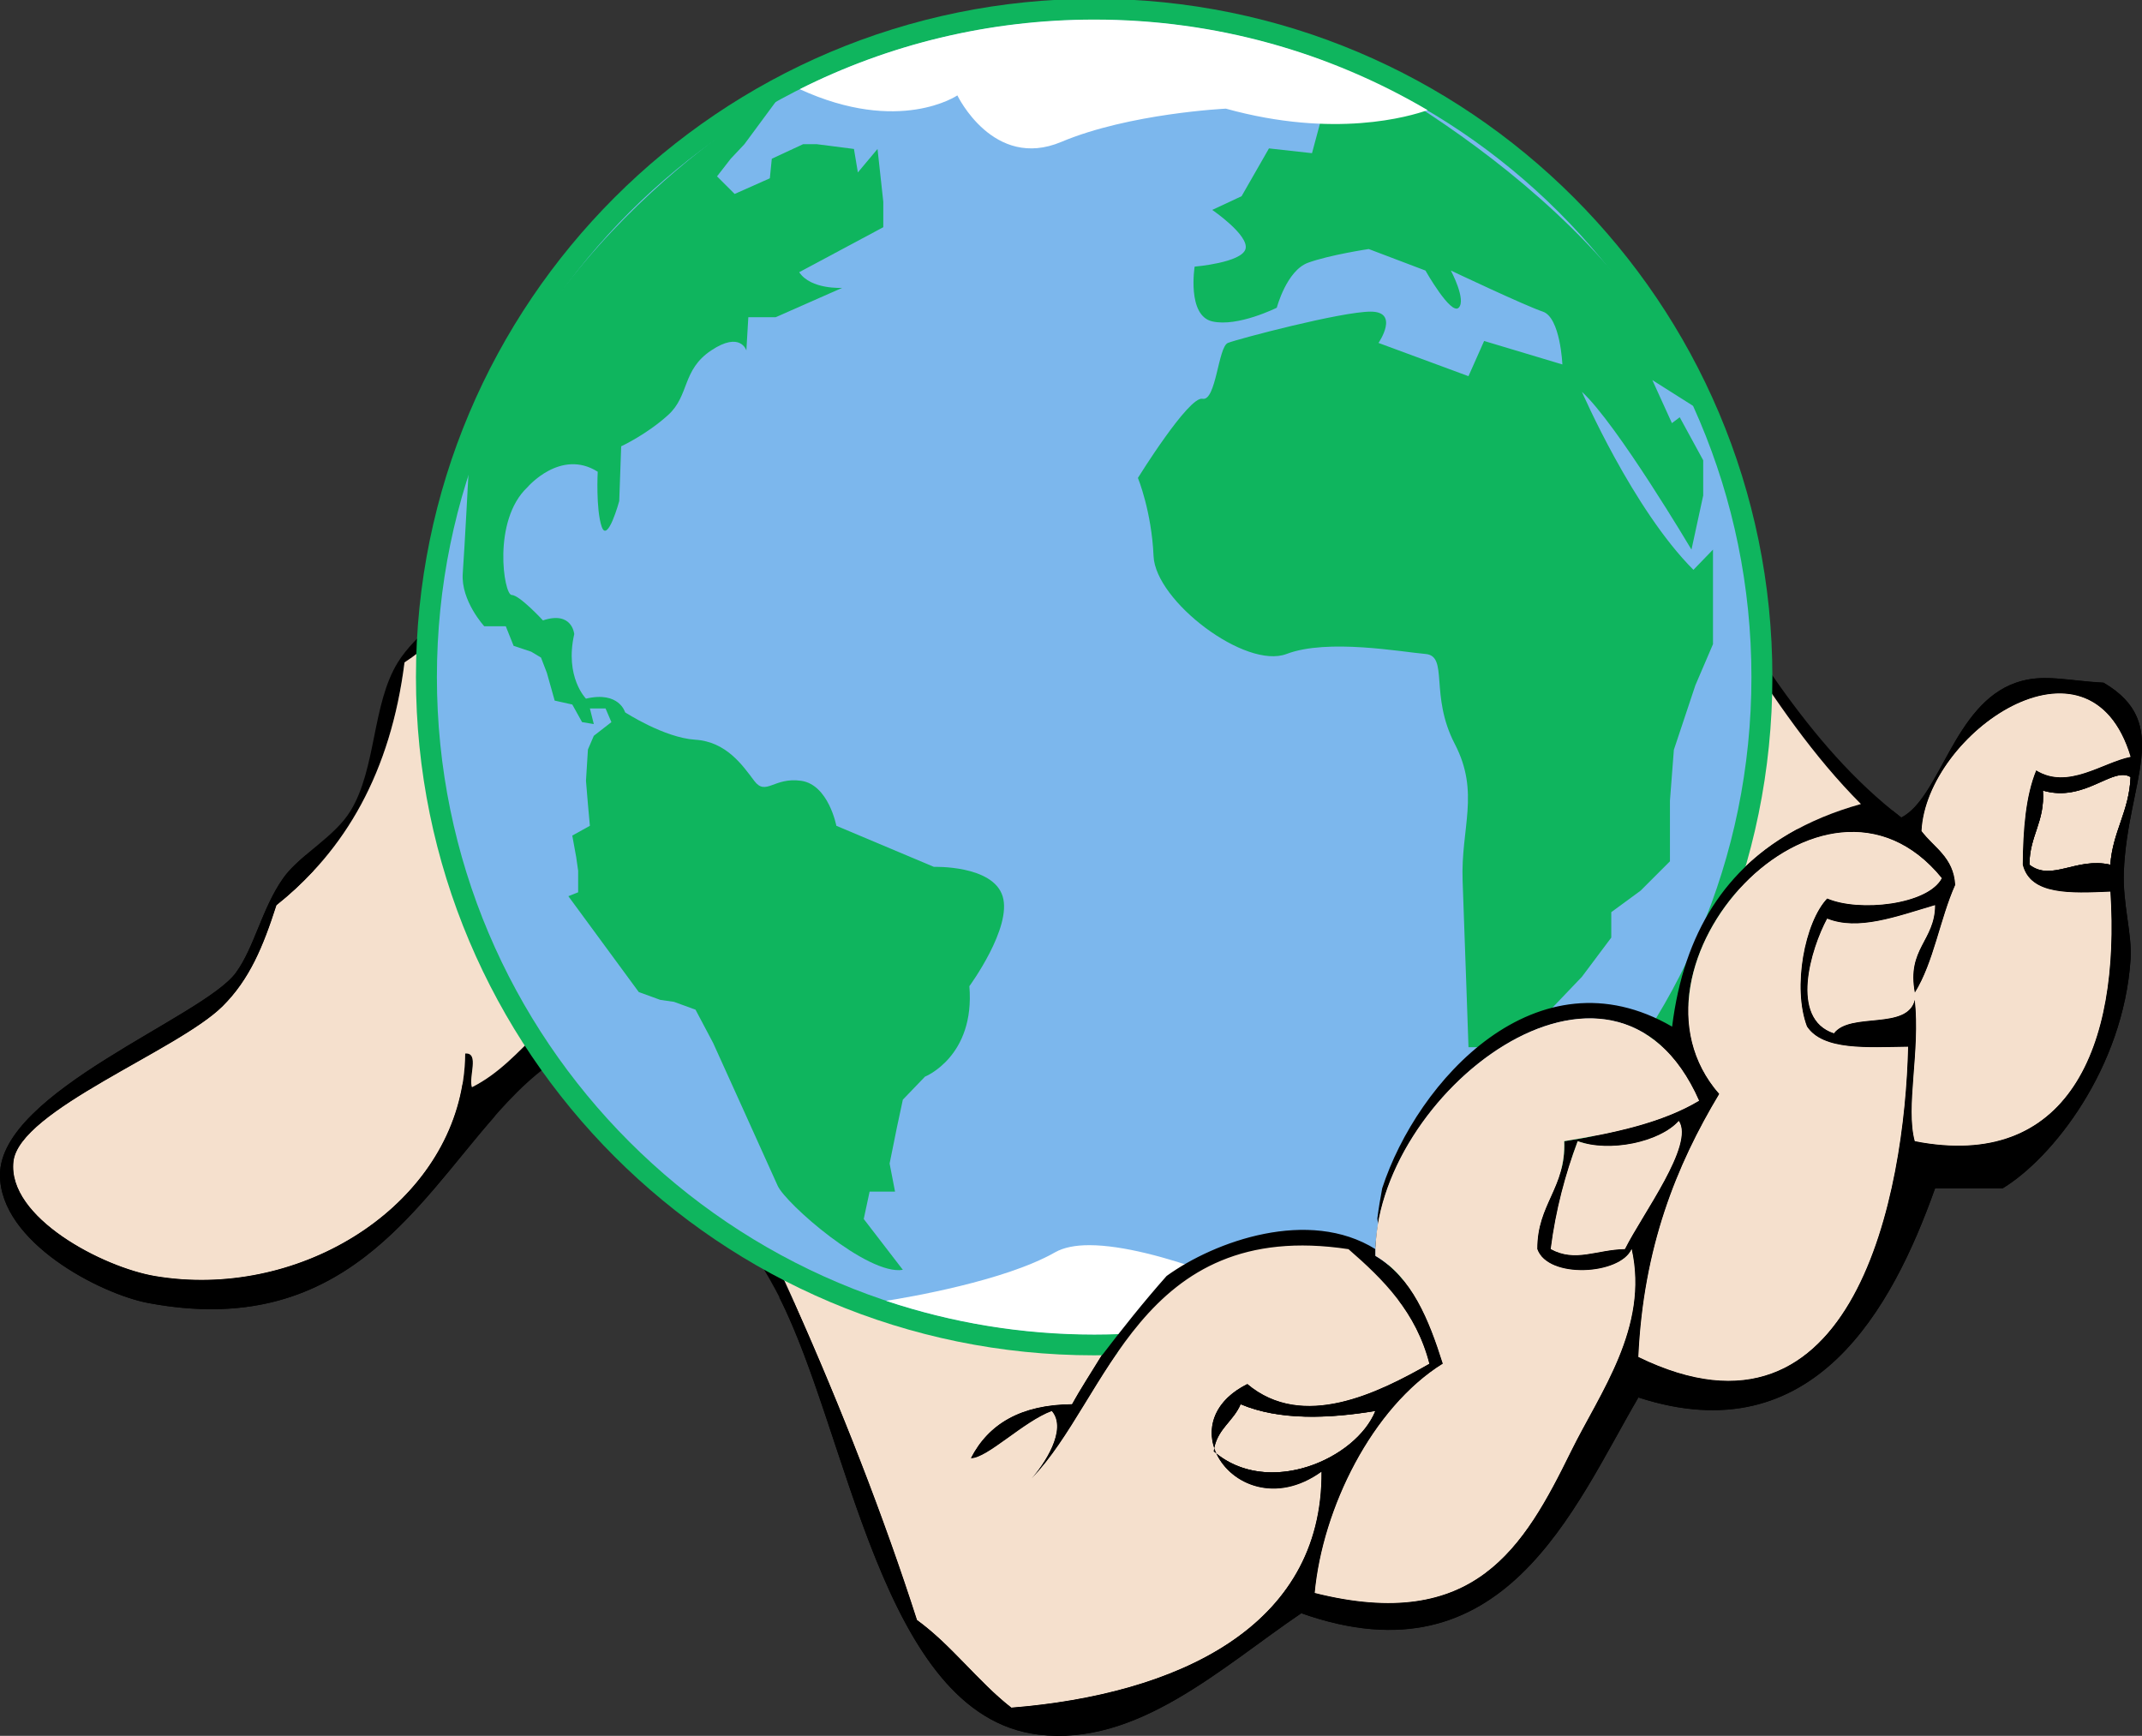<?xml version="1.0" encoding="UTF-8" standalone="no"?>
<!-- Generator: Adobe Illustrator 12.0.1, SVG Export Plug-In . SVG Version: 6.00 Build 51448)  -->
<svg
    xmlns:inkscape="http://www.inkscape.org/namespaces/inkscape"
    xmlns:rdf="http://www.w3.org/1999/02/22-rdf-syntax-ns#"
    xmlns="http://www.w3.org/2000/svg"
    xmlns:xlink="http://www.w3.org/1999/xlink"
    xmlns:ns1="http://sozi.baierouge.fr"
    xmlns:cc="http://creativecommons.org/ns#"
    xmlns:dc="http://purl.org/dc/elements/1.1/"
    xmlns:sodipodi="http://sodipodi.sourceforge.net/DTD/sodipodi-0.dtd"
    id="Layer_1"
    sodipodi:docname="World in Hand Medium.svg"
    xml:space="preserve"
    overflow="visible"
    viewBox="0 0 317.696 257.437"
    version="1.1"
    enable-background="new 0 0 317.695 254.327"
    inkscape:version="0.48.5 r10040"
  >
  <rect x="0" y="0" width="317.696" height="257.437" fill="#333333" stroke="none"/>
  <defs
      id="defs3143"
    >
    <clipPath
        id="clipPath18"
      >
      <path
          id="path20"
          inkscape:connector-curvature="0"
          d="m0 600h800v-600h-800v600z"
      />
    </clipPath
    >
  </defs
  >
  <sodipodi:namedview
      id="namedview3141"
      fit-margin-left="0"
      inkscape:zoom="1.4142136"
      borderopacity="1"
      inkscape:current-layer="Layer_1"
      inkscape:cx="171.84556"
      inkscape:cy="228.29328"
      inkscape:window-maximized="0"
      showgrid="false"
      fit-margin-right="0"
      bordercolor="#666666"
      inkscape:window-x="0"
      guidetolerance="10"
      objecttolerance="10"
      inkscape:window-y="19"
      fit-margin-bottom="0"
      inkscape:window-width="1518"
      inkscape:pageopacity="0"
      inkscape:pageshadow="2"
      pagecolor="#ffffff"
      gridtolerance="10"
      inkscape:window-height="1181"
      fit-margin-top="0"
  />
  <path
      id="path3105"
      style="fill-rule:evenodd;fill:#f5e0cd"
      inkscape:connector-curvature="0"
      clip-rule="evenodd"
      d="m271 136.24c4.592 1.838 10.184-0.277 16-2-0.024 5.31-4.236 6.431-3 13 2.817-4.516 3.734-10.932 6-16-0.229-4.104-3.132-5.535-5-8 0.714-14.453 24.907-31.327 31-11-4.174 0.827-9.287 4.917-14 2-1.554 3.78-1.951 8.716-2 14 1.117 4.55 7.08 4.254 13 4 1.478 23.035-6.252 41.439-29 37-1.383-5.144 0.844-13.279 0-21-1.055 4.612-9.562 1.771-12 5-6.611-2.182-3.379-12.56-1-17z"
  />
  <path
      id="path3109"
      style="fill-rule:evenodd;fill:#f5e0cd"
      inkscape:connector-curvature="0"
      clip-rule="evenodd"
      d="m313 128.24c-5.024-1.167-8.718 2.553-12 0 0.007-4.327 2.321-6.346 2-11 6.192 1.825 10.324-3.63 13-2-0.2 5.133-2.644 8.024-3 13z"
  />
  <path
      id="path3111"
      style="fill-rule:evenodd;fill:#f5e0cd"
      inkscape:connector-curvature="0"
      clip-rule="evenodd"
      d="m268 152.24c2.403 3.597 8.918 3.082 15 3-0.492 21.528-7.853 61.67-40 46 0.744-16.256 5.623-28.377 12-39-16.502-18.84 15.388-53.628 33-32-2.079 3.941-12.264 5.042-17 3-3.34 3.524-5.186 13.211-3 19z"
  />
  <path
      id="path3117"
      style="fill-rule:evenodd;fill:#f5e0cd"
      inkscape:connector-curvature="0"
      clip-rule="evenodd"
      d="m228 185.24c1.562 4.486 12.311 3.861 14 0 2.589 11.636-4.719 21.291-9 30-6.998 14.236-14.289 26.938-38 21 1.168-12.554 8.496-27.464 19-34-2.082-6.584-4.56-12.774-10-16-0.416-23.783 35.293-51.764 48-23-5.42 3.247-12.535 4.799-20 6 0.269 6.936-4.028 9.305-4 16z"
  />
  <path
      id="path3119"
      style="fill-rule:evenodd;fill:#f5e0cd"
      inkscape:connector-curvature="0"
      clip-rule="evenodd"
      d="m241 185.24c-4.276 0.091-7.324 2.004-11 0 0.758-5.909 2.188-11.146 4-16 4.696 1.723 12.146 0.17 15-3 2.347 3.526-5.408 13.793-8 19z"
  />
  <path
      id="path3121"
      style="fill-rule:evenodd;fill:#f5e0cd"
      inkscape:connector-curvature="0"
      clip-rule="evenodd"
      d="m180 215.24c0.385-3.282 2.924-4.409 4-7 5.74 2.432 13.053 2.149 20 1-2.884 7.188-16.045 12.928-24 6z"
  />
  <path
      id="path3123"
      style="fill-rule:evenodd"
      inkscape:connector-curvature="0"
      clip-rule="evenodd"
      d="m210 43.241c36.762 13.238 43.709 56.292 72 78 5.777-2.977 7.732-16.783 17-20 4-1.389 7.428-0.303 13 0 10.343 6.078 3.548 14.573 3 28-0.195 4.777 1.244 9.318 1 13-1.073 16.164-11.542 29.482-19 34h-10c-6.322 17.735-17.99 39.472-44 31-9.621 16.428-19.951 42.651-50 32-11.928 8.096-24.301 19.789-39 18-23.636-2.876-28.142-45.829-39-66-4.59-8.526-10.595-15.543-14-22-6.166-11.693-6.056-21.342-20-11-15.843 11.751-24.442 41.505-59 35-7.082-1.333-22.01-9.016-22-19 0.012-12.38 30.214-23.41 35-30 2.743-3.777 3.854-9.537 7-14 2.464-3.496 7.59-6.041 10-10 3.83-6.293 3.166-15.789 7-22 2.591-4.197 7.75-7.416 12-13 7.9-10.38 11.488-22.684 25-27 3.112-6.239-0.192-10.285 1-17 7.478-42.116 112.96-59.689 113 2zm-25-2c7.992 0.008 16.368-0.368 23 1-4.239-58.268-119.31-42.928-109 15 11.893 0.22 15.396-13.262 25-12-2.661 4.006-10.421 2.912-12 8 2.932 0.275 3.714-4.006 5 0-10.791 5.566-21.709 5.517-30 12-11.457 8.959-14.714 25.053-27 33-2.056 16.277-8.773 27.893-19 36-1.963 6.111-3.977 11.015-8 15-6.627 6.565-30.136 15.4-31 23-0.945 8.312 13.286 15.702 21 17 22.465 3.781 45.802-11.62 46-33 2.168-0.168 0.453 3.547 1 5 7.986-4.014 11.273-12.727 21-15 0.637 2.182-2.834 3.182 1 3 4.051 1.707 5.79 3.996 8 8 13.697 24.815 27.148 55.435 36 83 5.212 3.787 8.952 9.048 14 13 24.377-1.958 46.174-11.825 46-35-11.795 8.502-23.371-6.81-11-13 8.224 6.919 19.414 1.321 27-3-1.973-7.693-6.827-12.506-12-17-31.046-4.711-35.648 22.351-47 34 1.762-1.948 5.387-7.222 3-10-4.166 1.523-9.605 7.031-12 7 2.6-5.066 7.393-7.94 15-8 5.207-9.529 16.791-21.521-2-26 3.405-1.733 5.865 0.769 11 0 1.258 2.742 2.26 5.739 5 7 7.192-5.211 21.129-10.163 31-4 1.646-7.313-2.324-9.01-5-12-7.381-0.714-12.069 1.264-17 3 3.906-6.133 19.471-6.98 23 0 5.18-15.962 22.953-35.627 43-24 2.234-18.1 12.107-28.56 28-33-28.135-28.199-35.121-77.546-91-78zm19 168c-6.947 1.149-14.26 1.432-20-1-1.076 2.591-3.615 3.718-4 7 7.955 6.928 21.116 1.188 24-6zm28-40c7.465-1.201 14.58-2.753 20-6-12.707-28.764-48.416-0.783-48 23 5.44 3.226 7.918 9.416 10 16-10.504 6.536-17.832 21.446-19 34 23.711 5.938 31.002-6.764 38-21 4.281-8.709 11.589-18.364 9-30-1.689 3.861-12.438 4.486-14 0-0.028-6.695 4.269-9.064 4-16zm17-3c-2.854 3.17-10.304 4.723-15 3-1.812 4.854-3.242 10.091-4 16 3.676 2.004 6.724 0.091 11 0 2.592-5.207 10.347-15.474 8-19zm22-33c4.736 2.042 14.921 0.941 17-3-17.612-21.628-49.502 13.16-33 32-6.377 10.623-11.256 22.744-12 39 32.147 15.67 39.508-24.472 40-46-6.082 0.082-12.597 0.597-15-3-2.186-5.789-0.34-15.476 3-19zm1 20c2.438-3.229 10.945-0.388 12-5 0.844 7.721-1.383 15.856 0 21 22.748 4.439 30.478-13.965 29-37-5.92 0.254-11.883 0.55-13-4 0.049-5.284 0.446-10.22 2-14 4.713 2.917 9.826-1.173 14-2-6.093-20.327-30.286-3.453-31 11 1.868 2.465 4.771 3.896 5 8-2.266 5.068-3.183 11.484-6 16-1.236-6.569 2.976-7.69 3-13-5.816 1.723-11.408 3.838-16 2-2.379 4.44-5.611 14.818 1 17zm44-38c-2.676-1.63-6.808 3.825-13 2 0.321 4.654-1.993 6.673-2 11 3.282 2.553 6.976-1.167 12 0 0.356-4.976 2.8-7.867 3-13z"
  />
  <path
      id="path3129"
      style="fill-rule:evenodd"
      inkscape:connector-curvature="0"
      clip-rule="evenodd"
      d="m144 122.24c-6.497 6.17-14.221 11.113-24 14 7.877-4.789 16.071-9.262 24-14z"
  />
  <path
      id="path3131"
      style="fill-rule:evenodd;fill:#f5e0cd"
      d="m276 119.24c-15.893 4.44-25.766 14.9-28 33-20.047-11.627-37.82 8.038-43 24-3.529-6.98-19.094-6.133-23 0 4.931-1.736 9.619-3.714 17-3 2.676 2.99 6.646 4.687 5 12-9.871-6.163-23.808-1.211-31 4-2.74-1.261-3.742-4.258-5-7-5.135 0.769-7.595-1.733-11 0 18.791 4.479 7.207 16.471 2 26-7.607 0.06-12.4 2.934-15 8 2.395 0.031 7.834-5.477 12-7 2.387 2.778-1.238 8.052-3 10 11.352-11.649 15.954-38.711 47-34 5.173 4.494 10.027 9.307 12 17-7.586 4.321-18.776 9.919-27 3-12.371 6.19-0.795 21.502 11 13 0.174 23.175-21.623 33.042-46 35-5.048-3.952-8.788-9.213-14-13-8.852-27.565-22.303-58.185-36-83-2.21-4.004-3.949-6.293-8-8-3.834 0.182-0.363-0.818-1-3-9.727 2.273-13.014 10.986-21 15-0.547-1.453 1.168-5.168-1-5-0.198 21.38-23.535 36.781-46 33-7.714-1.298-21.945-8.688-21-17 0.864-7.6 24.373-16.435 31-23 4.023-3.985 6.037-8.889 8-15 10.227-8.107 16.944-19.723 19-36 12.286-7.947 15.543-24.041 27-33 8.291-6.483 19.209-6.434 30-12-1.286-4.006-2.068 0.275-5 0 1.579-5.088 9.339-3.994 12-8-9.604-1.262-13.107 12.22-25 12-10.31-57.928 104.76-73.268 109-15-6.632-1.368-15.008-0.992-23-1 55.879 0.454 62.865 49.801 91 78zm-156 17c9.779-2.887 17.503-7.83 24-14-7.929 4.738-16.123 9.211-24 14zm-12 1c5.53 8.531 21.141-0.351 26-5-7.526 2.576-17.068 10.02-26 5z"
      sodipodi:nodetypes="cccccccccccccccccccccccccsccccccccccccccccc"
      inkscape:connector-curvature="0"
      clip-rule="evenodd"
  />
  <path
      id="path3133"
      style="fill-rule:evenodd"
      inkscape:connector-curvature="0"
      clip-rule="evenodd"
      d="m134 132.24c-4.859 4.649-20.47 13.531-26 5 8.932 5.02 18.474-2.424 26-5z"
  />
  <g
      id="g3828"
      inkscape:label="Layer 1"
      transform="matrix(.65 0 0 .65 -259.72 -414.06)"
    >
    <g
        id="g3830"
        transform="matrix(1.25 0 0 -1.25 145.71 1110.2)"
      >
      <g
          id="g3832"
          clip-path="url(#clipPath18)"
        >
      </g
      >
    </g
    >
  </g
  >
  <g
      id="layer1"
      inkscape:label="Layer 1"
      transform="matrix(.505 0 0 .505 -163.8 -271.11)"
    >
    <g
        id="g14"
        transform="matrix(1.25 0 0 -1.25 145.71 1110.2)"
      >
      <g
          id="g16"
          clip-path="url(#clipPath18)"
        >
        <g
            id="g22"
            transform="translate(554.43 299.61)"
          >
          <path
              id="path3054"
              style="stroke:#0fb55e;stroke-width:9.845;fill:#7cb7ed"
              inkscape:connector-curvature="0"
              d="m0 0c0-85.29-69.14-154.43-154.43-154.43-85.288 0-154.43 69.139-154.43 154.43 0 85.289 69.14 154.43 154.43 154.43s154.43-69.141 154.43-154.43"
          />
          <path
              id="path24"
              style="fill:#7cb7ed"
              inkscape:connector-curvature="0"
              d="m0 0c0-85.29-69.14-154.43-154.43-154.43-85.288 0-154.43 69.139-154.43 154.43 0 85.289 69.14 154.43 154.43 154.43s154.43-69.141 154.43-154.43"
          />
        </g
        >
        <g
            id="g26"
            transform="translate(447 151.47)"
          >
          <path
              id="path28"
              style="fill:#ffffff"
              inkscape:connector-curvature="0"
              d="m159.09 169.5c-2.64-0.006-4.908 0.415-6.594 1.375-9.631 5.484-28.161 8.605-32.219 9.25 12.493 4.168 25.856 6.438 39.75 6.438 12.939 0 25.413-1.958 37.156-5.594-4.17-1.936-25.27-11.439-38.094-11.469z"
              transform="matrix(1.231 0 0 -1.231 -243.94 223.32)"
          />
        </g
        >
        <g
            id="g30"
            transform="translate(487.95 212.66)"
          >
          <path
              id="path32"
              style="fill:#0fb55e"
              inkscape:connector-curvature="0"
              d="m0 0s-0.919 26.656-1.379 39.064c-0.46 12.409 4.136 20.682-1.839 32.171-5.974 11.49-1.379 20.682-6.893 21.141-5.515 0.459-22.979 3.677-32.63 0-9.652-3.677-30.793 12.409-31.252 22.979s-3.676 18.383-3.676 18.383 11.949 19.262 15.166 18.593 3.677 12.199 5.975 13.118c2.298 0.92 26.655 7.354 33.549 7.354 6.893 0 1.838-7.354 1.838-7.354l21.141-7.81 3.677 8.273 18.383-5.515s-0.459 11.03-4.596 12.409c-4.137 1.378-21.601 9.651-21.601 9.651s3.678-6.894 1.839-8.732c-1.839-1.839-7.813 8.732-7.813 8.732l-13.327 5.055s-9.192-1.379-14.248-3.217c-5.055-1.838-7.353-10.57-7.353-10.57s-9.191-4.596-15.166-3.217c-5.975 1.378-4.137 12.868-4.137 12.868s11.03 0.919 11.949 4.136-7.812 9.192-7.812 9.192l6.893 3.217 6.434 11.232 10.111-1.122 3.217 11.95-0.807 11.806s67.293-31.638 88.51-83.995l-10.953 6.928 4.596-10.111 1.838 1.379 5.515-10.11v-8.273l-2.757-12.71s-17.515 29.546-25.737 37.068c0 0 11.957-27.574 26.197-41.822l4.595 4.754v-15.324-6.894l-4.136-9.652-5.055-15.166-0.92-11.949v-14.247l-6.894-6.893-6.893-5.056v-5.975l-6.894-9.203-9.651-10.11-9.651-6.435h-7.353z"
          />
        </g
        >
        <g
            id="g34"
            transform="translate(355.05 160.34)"
          >
          <path
              id="path36"
              style="fill:#0fb55e"
              inkscape:connector-curvature="0"
              d="m0 0-9.191 11.949 1.379 6.435h5.974l-1.274 6.589 1.734 8.577 1.378 6.433 5.199 5.407s11.807 4.705 10.428 21.25c0 0 10.109 13.788 7.812 21.14-2.298 7.353-16.145 6.894-16.145 6.894l-22.919 9.651s-1.838 9.652-8.272 10.571c-6.435 0.918-8.273-3.677-11.031 0-2.758 3.676-6.576 9.194-13.858 9.652s-16.474 6.432-16.474 6.432-1.379 5.055-9.191 3.217c0 0-5.056 5.056-2.758 15.167 0 0-0.459 5.515-7.354 3.217 0 0-5.514 5.975-7.353 5.975-1.838 0-4.596 17.464 3.678 25.277 0 0 7.812 9.191 16.545 3.676 0 0-0.461-8.732 0.918-12.868s4.136 5.975 4.136 5.975l0.46 12.868s5.975 2.758 11.031 7.353c5.054 4.596 3.216 10.571 10.11 15.166 6.893 4.596 8.272 0 8.272 0l0.459 7.813h6.435l15.626 6.894s-7.354-0.46-10.111 3.677l19.761 10.57v5.974l-1.355 12.409-4.619-5.515-0.918 5.515-8.733 1.121h-3.216l-7.354-3.419-0.46-4.596-8.272-3.676-4.137 4.136 3.218 4.136 3.216 3.419 8.566 11.597s-56.809-31.864-73.36-88.241c0 0-0.925-17.772-1.384-24.206-0.46-6.434 5.054-12.408 5.054-12.408h5.056l1.838-4.596 4.136-1.379 2.299-1.379 1.378-3.583 1.838-6.528 4.137-0.92 2.297-4.135 2.758-0.46-0.919 3.676h3.677l1.378-3.216-4.136-3.217-1.379-3.218-0.459-7.352 0.459-5.516 0.46-5.055-4.136-2.298 0.918-5.055 0.461-3.217v-5.056l-2.299-0.919 16.545-22.519 5.056-1.839 3.216-0.459 5.056-1.839 4.137-7.812s13.327-29.415 15.166-33.55c1.838-4.133 21.141-21.138 29.412-19.759"
          />
        </g
        >
        <g
            id="g38"
            transform="translate(400 455.04)"
          >
          <path
              id="path40"
              style="fill:#ffffff"
              inkscape:connector-curvature="0"
              d="m160.03-64.406c-20.225 0-39.328 4.78-56.25 13.281 19.037 8.744 30.094 1.188 30.094 1.188s6.87 14.338 19.844 8.875c12.974-5.463 31.406-6.344 31.406-6.344 20.737 5.745 35.064 1.5 38.5 0.281-18.646-10.986-40.386-17.281-63.594-17.281z"
              transform="matrix(1.231 0 0 -1.231 -196.94 -80.245)"
          />
        </g
        >
      </g
      >
    </g
    >
  </g
  >
  <path
      id="path3867"
      sodipodi:nodetypes="cccsccccssccccccsccccccc"
      style="fill-rule:evenodd;fill:#f5e0cd"
      inkscape:connector-curvature="0"
      d="m46.469 129.19c-1.693 1.817-3.511 3.51-5.469 5.062-1.963 6.111-3.977 11.015-8 15-6.627 6.565-30.136 15.4-31 23-0.945 8.312 13.286 15.702 21 17 20.843 3.508 42.426-9.497 45.594-28.469-8.858-9.325-16.339-19.961-22.125-31.594zm161.09 63.875c-1.062-2.837-4.944-8.691-7.239-8.933-12.149-1.28-19.038-0.752-32.347 11.437-0.565 0.517-1.754 4.557-2.57 5.527-4.441 6.518-7.91 13.542-12.406 18.156 1.762-1.948 5.387-7.222 3-10-4.166 1.523-9.605 7.031-12 7 2.6-5.066 7.393-7.94 15-8 1.242-2.273 2.844-4.707 4.312-7.125-0.281 0.002-0.562 0-0.844 0-15.682 0-30.71-2.79-44.625-7.906 6.97 15.61 13.262 31.791 18.156 47.031 5.212 3.787 8.952 9.048 14 13 24.377-1.958 46.174-11.825 46-35-11.795 8.502-23.371-6.81-11-13 8.224 6.919 19.414 1.321 27-3-0.926-3.61-2.508-6.582-4.438-9.188z"
  />
  <path
      id="path3865"
      inkscape:connector-curvature="0"
      d="m303.41 100.57c-1.482-0.003-2.906 0.167-4.406 0.688-9.268 3.217-11.223 17.023-17 20-0.448-0.344-0.875-0.708-1.312-1.062-4.705 0.334-9.452 1.31-14.25 2.844-0.013 0.007-0.019 0.024-0.031 0.031-10.276 5.59-16.663 15.064-18.406 29.188-20.036-11.62-37.809 8.012-43 23.969-0.272 1.483-0.536 2.973-0.719 4.469 0.044 0.299 0.08 0.609 0.094 0.938 3.726-22.524 35.734-45.291 47.625-18.375-5.42 3.247-12.535 4.799-20 6 0.269 6.936-4.028 9.305-4 16 1.562 4.486 12.311 3.861 14 0 2.589 11.636-4.719 21.291-9 30-6.998 14.236-14.289 26.938-38 21 1.168-12.554 8.496-27.464 19-34-2.082-6.584-4.56-12.774-10-16-0.006-0.33-0.008-0.668 0-1-9.856-6.153-23.767-1.233-30.969 3.969-0.011 0.008-0.02 0.023-0.031 0.031-3.429 3.875-6.643 7.913-9.781 12.031-1.443 2.366-3.003 4.744-4.219 6.969-7.607 0.06-12.4 2.934-15 8 2.395 0.031 7.834-5.477 12-7 2.387 2.778-1.238 8.052-3 10 11.352-11.649 15.954-38.711 47-34 5.173 4.494 10.027 9.307 12 17-7.586 4.321-18.776 9.919-27 3-4.858 2.431-5.997 6.25-4.906 9.5 0.571-2.902 2.887-4.046 3.906-6.5 5.74 2.432 13.053 2.149 20 1-2.836 7.068-15.605 12.711-23.594 6.312 2.137 4.585 8.822 7.569 15.594 2.688 0.174 23.175-21.623 33.042-46 35-5.048-3.952-8.788-9.213-14-13-4.895-15.244-11.216-31.418-18.188-47.031-0.757-0.278-1.5-0.552-2.25-0.844 10.451 20.589 15.222 62.05 38.438 64.875 14.699 1.789 27.072-9.904 39-18 30.049 10.651 40.379-15.572 50-32 26.01 8.472 37.678-13.265 44-31h10c7.458-4.518 17.927-17.836 19-34 0.244-3.682-1.195-8.223-1-13 0.548-13.427 7.343-21.922-3-28-3.482-0.189-6.123-0.682-8.594-0.688zm-123 115c-0.123-0.265-0.22-0.538-0.312-0.812-0.032 0.162-0.073 0.326-0.094 0.5 0.133 0.116 0.27 0.204 0.406 0.312zm23.59-30.32c0.309-1.371 0.416-2.572 0.375-3.594-0.198 1.202-0.346 2.401-0.375 3.594zm101-82.406c4.683-0.195 8.905 2.419 11 9.406-4.174 0.827-9.287 4.917-14 2-1.554 3.78-1.951 8.716-2 14 1.117 4.55 7.08 4.254 13 4 1.478 23.035-6.252 41.439-29 37-1.383-5.144 0.844-13.279 0-21-1.055 4.612-9.562 1.771-12 5-6.611-2.182-3.379-12.56-1-17 4.592 1.838 10.184-0.277 16-2-0.024 5.31-4.236 6.431-3 13 2.817-4.516 3.734-10.932 6-16-0.229-4.104-3.132-5.535-5-8 0.469-9.485 11.06-20.034 20-20.406zm9.938 12.094c0.381 0.01 0.728 0.109 1.062 0.312-0.2 5.133-2.644 8.024-3 13-5.024-1.167-8.718 2.553-12 0 0.007-4.327 2.321-6.346 2-11 5.418 1.597 9.269-2.385 11.938-2.312zm-39.875 8.438c4.563 0.089 9.085 2.144 12.938 6.875-2.079 3.941-12.264 5.042-17 3-3.34 3.524-5.186 13.211-3 19 2.403 3.597 8.918 3.082 15 3-0.492 21.528-7.853 61.67-40 46 0.744-16.256 5.623-28.377 12-39-12.892-14.719 3.766-39.194 20.062-38.875zm-229.72 3.469c-1.28 1.089-2.483 2.186-3.344 3.406-3.146 4.463-4.257 10.223-7 14-4.786 6.59-34.988 17.621-35 30-0.01 9.984 14.918 17.667 22 19 28.681 5.399 39.474-14.155 51.375-27.688-1.637-1.554-3.227-3.144-4.781-4.781-3.167 18.972-24.751 31.977-45.594 28.469-7.714-1.298-21.945-8.688-21-17 0.864-7.6 24.373-16.435 31-23 4.023-3.985 6.037-8.889 8-15 1.958-1.552 3.776-3.245 5.469-5.062-0.387-0.778-0.754-1.557-1.125-2.344zm203.66 39.41c2.347 3.526-5.408 13.793-8 19-4.276 0.091-7.324 2.004-11 0 0.758-5.909 2.188-11.146 4-16 4.696 1.723 12.146 0.17 15-3z"
  />
  <path
      id="path3869"
      style="fill-rule:evenodd;fill:#f5e0cd"
      inkscape:connector-curvature="0"
      clip-rule="evenodd"
      d="m228 185.24c1.562 4.486 12.311 3.861 14 0 2.589 11.636-4.719 21.291-9 30-6.998 14.236-14.289 26.938-38 21 1.168-12.554 8.496-27.464 19-34-2.082-6.584-4.56-12.774-10-16-0.416-23.783 35.293-51.764 48-23-5.42 3.247-12.535 4.799-20 6 0.269 6.936-4.028 9.305-4 16z"
  />
  <g
      id="g3877"
      inkscape:label="Layer 1"
      transform="matrix(.65 0 0 .65 -257.27 -406.59)"
    >
    <g
        id="g3879"
        transform="matrix(1.25 0 0 -1.25 145.71 1110.2)"
      >
      <g
          id="g3881"
          clip-path="url(#clipPath18)"
        >
      </g
      >
    </g
    >
  </g
  >
  <path
      id="path3871"
      style="fill-rule:evenodd;fill:#f5e0cd"
      inkscape:connector-curvature="0"
      clip-rule="evenodd"
      d="m268 152.24c2.403 3.597 8.918 3.082 15 3-0.492 21.528-7.853 61.67-40 46 0.744-16.256 5.623-28.377 12-39-16.502-18.84 15.388-53.628 33-32-2.079 3.941-12.264 5.042-17 3-3.34 3.524-5.186 13.211-3 19z"
  />
  <path
      id="path3873"
      style="fill-rule:evenodd;fill:#f5e0cd"
      inkscape:connector-curvature="0"
      clip-rule="evenodd"
      d="m271 136.24c4.592 1.838 10.184-0.277 16-2-0.024 5.31-4.236 6.431-3 13 2.817-4.516 3.734-10.932 6-16-0.229-4.104-3.132-5.535-5-8 0.714-14.453 24.907-31.327 31-11-4.174 0.827-9.287 4.917-14 2-1.554 3.78-1.951 8.716-2 14 1.117 4.55 7.08 4.254 13 4 1.478 23.035-6.252 41.439-29 37-1.383-5.144 0.844-13.279 0-21-1.055 4.612-9.562 1.771-12 5-6.611-2.182-3.379-12.56-1-17z"
  />
  <path
      id="path3875"
      style="fill-rule:evenodd;fill:#f5e0cd"
      inkscape:connector-curvature="0"
      clip-rule="evenodd"
      d="m241 185.24c-4.276 0.091-7.324 2.004-11 0 0.758-5.909 2.188-11.146 4-16 4.696 1.723 12.146 0.17 15-3 2.347 3.526-5.408 13.793-8 19z"
  />
  <g
      id="g3909"
      style="fill-opacity:.565;fill:#ff4ba0"
      inkscape:label="Layer 1"
      transform="matrix(.65 0 0 .65 -257.27 -406.59)"
    >
    <g
        id="g3911"
        style="fill-opacity:.565;fill:#ff4ba0"
        transform="matrix(1.25 0 0 -1.25 145.71 1110.2)"
      >
      <g
          id="g3913"
          style="fill-opacity:.565;fill:#ff4ba0"
          clip-path="url(#clipPath18)"
        >
      </g
      >
    </g
    >
  </g
  >
</svg
>

